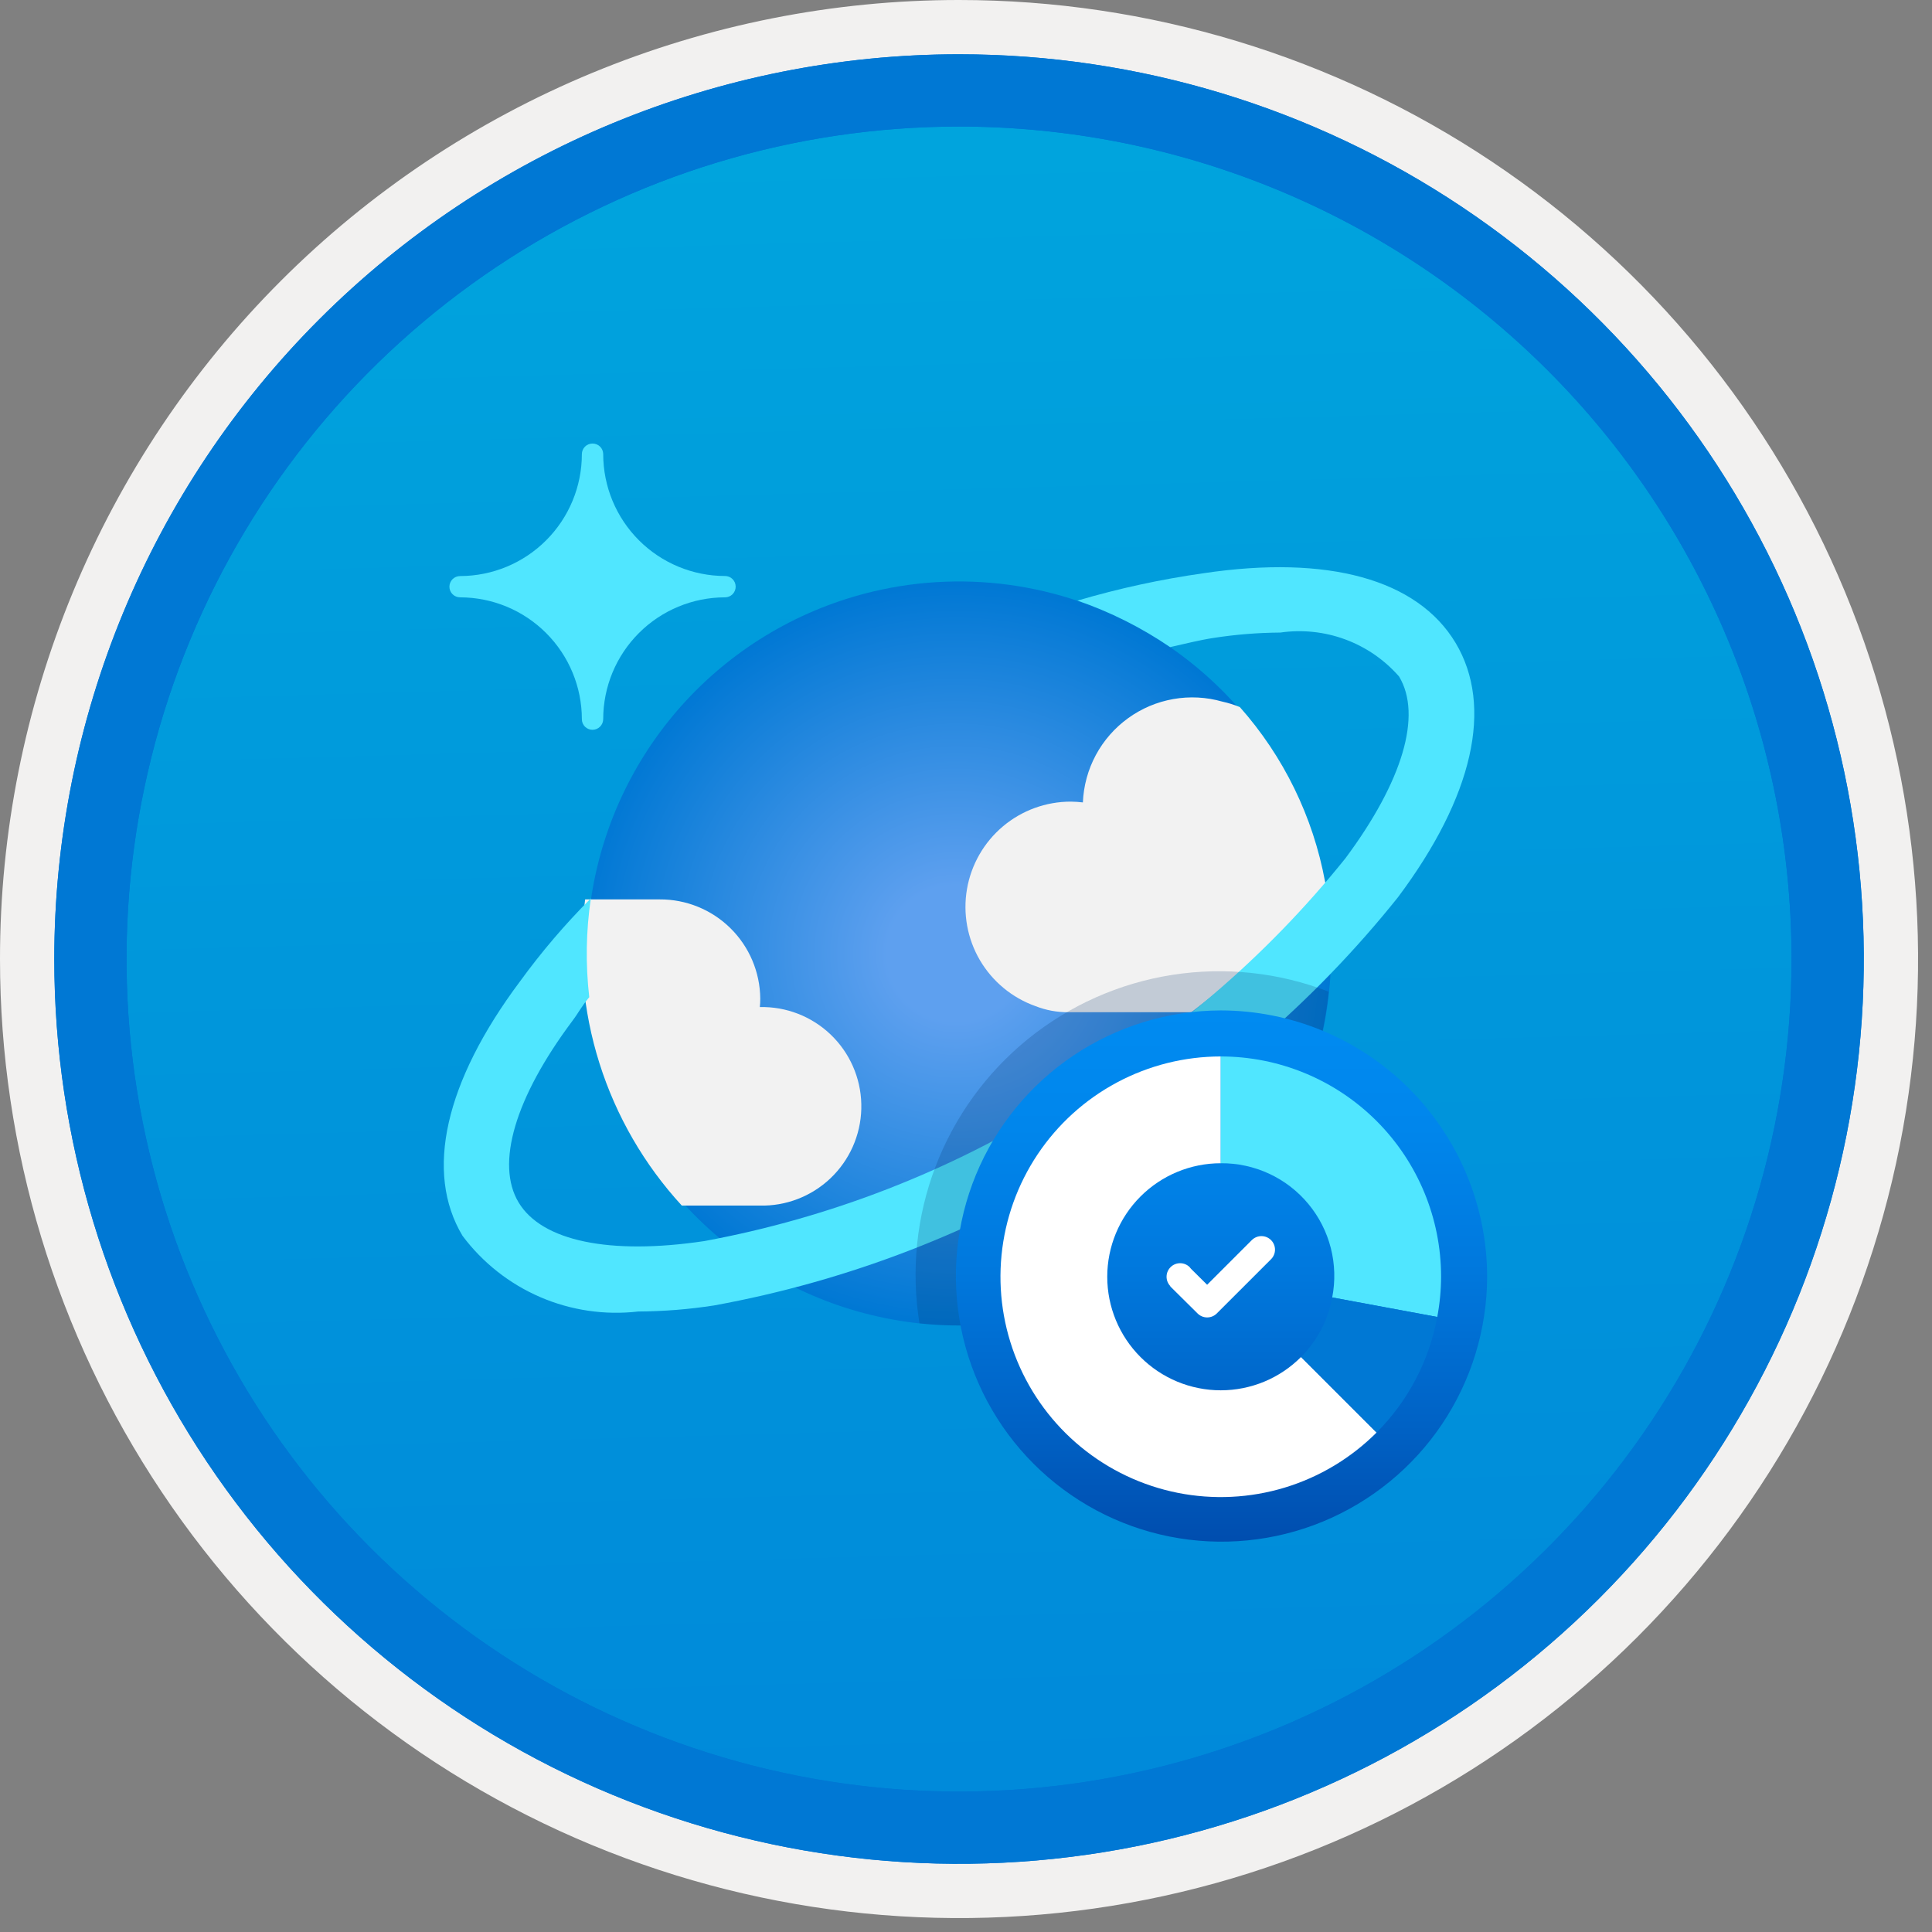 <svg width="100" height="100" viewBox="0 0 100 100" fill="none" xmlns="http://www.w3.org/2000/svg">
<rect x="0" y="0" width="100" height="100" fill="#808080" stroke="none"/>
<g clip-path="url(#clip0_413_578)">
<path d="M49.64 96.45C40.382 96.45 31.332 93.704 23.634 88.561C15.936 83.417 9.936 76.107 6.393 67.553C2.85 59 1.923 49.588 3.73 40.508C5.536 31.427 9.994 23.087 16.54 16.54C23.087 9.994 31.428 5.535 40.508 3.729C49.588 1.923 59 2.85 67.553 6.393C76.107 9.936 83.418 15.936 88.561 23.634C93.705 31.331 96.45 40.382 96.45 49.64C96.451 55.787 95.24 61.874 92.888 67.554C90.535 73.233 87.088 78.394 82.741 82.74C78.394 87.087 73.234 90.535 67.554 92.888C61.875 95.24 55.787 96.45 49.64 96.45V96.45Z" fill="url(#paint0_linear_413_578)"/>
<path fill-rule="evenodd" clip-rule="evenodd" d="M95.54 49.64C95.54 58.718 92.848 67.592 87.805 75.141C82.761 82.689 75.592 88.572 67.205 92.046C58.818 95.52 49.589 96.429 40.685 94.658C31.782 92.887 23.603 88.515 17.184 82.096C10.765 75.677 6.393 67.498 4.622 58.594C2.851 49.691 3.76 40.462 7.234 32.075C10.708 23.688 16.591 16.519 24.139 11.475C31.688 6.432 40.562 3.74 49.64 3.74C55.668 3.74 61.636 4.927 67.205 7.234C72.774 9.54 77.834 12.921 82.096 17.184C86.359 21.446 89.739 26.506 92.046 32.075C94.353 37.644 95.54 43.612 95.54 49.64V49.64ZM49.64 -0C59.458 -0 69.055 2.911 77.219 8.366C85.382 13.82 91.744 21.573 95.501 30.643C99.258 39.714 100.242 49.695 98.326 59.324C96.411 68.953 91.683 77.798 84.741 84.741C77.799 91.683 68.954 96.411 59.324 98.326C49.695 100.241 39.714 99.258 30.644 95.501C21.573 91.744 13.82 85.382 8.366 77.218C2.911 69.055 -1.61629e-06 59.458 3.61524e-07 49.64C-0.001 43.121 1.283 36.666 3.777 30.642C6.271 24.62 9.928 19.147 14.537 14.537C19.147 9.928 24.62 6.271 30.643 3.777C36.666 1.283 43.121 -0.001 49.64 -0V-0Z" fill="#F2F1F0"/>
<path fill-rule="evenodd" clip-rule="evenodd" d="M92.73 49.64C92.73 58.162 90.202 66.493 85.468 73.579C80.733 80.666 74.003 86.189 66.129 89.45C58.256 92.711 49.592 93.565 41.233 91.902C32.874 90.239 25.197 86.135 19.17 80.109C13.144 74.083 9.04 66.405 7.378 58.046C5.715 49.688 6.568 41.024 9.83 33.15C13.091 25.276 18.614 18.547 25.7 13.812C32.786 9.077 41.117 6.55 49.64 6.55C55.298 6.55 60.902 7.664 66.13 9.829C71.358 11.995 76.108 15.169 80.11 19.17C84.111 23.171 87.285 27.922 89.45 33.15C91.616 38.378 92.73 43.981 92.73 49.64ZM49.64 2.81C58.902 2.81 67.956 5.557 75.657 10.702C83.358 15.848 89.36 23.162 92.905 31.719C96.449 40.276 97.377 49.692 95.57 58.776C93.763 67.86 89.303 76.204 82.753 82.754C76.204 89.303 67.86 93.763 58.776 95.57C49.691 97.377 40.276 96.45 31.718 92.905C23.161 89.361 15.848 83.359 10.702 75.657C5.556 67.956 2.81 58.902 2.81 49.64C2.811 37.22 7.745 25.31 16.527 16.527C25.309 7.745 37.22 2.811 49.64 2.81V2.81Z" fill="#0078D4"/>
<path fill-rule="evenodd" clip-rule="evenodd" d="M92.73 49.64C92.73 58.162 90.202 66.493 85.468 73.579C80.733 80.665 74.003 86.189 66.129 89.45C58.256 92.711 49.592 93.565 41.233 91.902C32.874 90.239 25.197 86.135 19.17 80.109C13.144 74.083 9.04 66.405 7.378 58.046C5.715 49.688 6.568 41.024 9.83 33.15C13.091 25.276 18.614 18.547 25.7 13.812C32.786 9.077 41.117 6.55 49.64 6.55C55.298 6.55 60.902 7.664 66.13 9.829C71.358 11.995 76.108 15.169 80.11 19.17C84.111 23.171 87.285 27.922 89.45 33.15C91.616 38.378 92.73 43.981 92.73 49.64V49.64ZM49.64 2.81C58.902 2.81 67.956 5.556 75.657 10.702C83.358 15.848 89.36 23.162 92.905 31.719C96.449 40.276 97.377 49.692 95.57 58.776C93.763 67.86 89.303 76.204 82.753 82.754C76.204 89.303 67.86 93.763 58.776 95.57C49.691 97.377 40.276 96.45 31.718 92.905C23.161 89.361 15.848 83.358 10.702 75.657C5.556 67.956 2.81 58.902 2.81 49.64C2.811 37.22 7.745 25.309 16.527 16.527C25.309 7.745 37.22 2.811 49.64 2.81V2.81Z" fill="#0078D4"/>
<path d="M30.669 37.774C30.597 37.774 30.526 37.76 30.459 37.733C30.392 37.706 30.332 37.666 30.28 37.615C30.229 37.565 30.188 37.504 30.16 37.438C30.132 37.371 30.118 37.3 30.117 37.228V37.221C30.115 35.55 29.45 33.949 28.268 32.767C27.087 31.585 25.485 30.921 23.814 30.918C23.668 30.918 23.528 30.86 23.424 30.757C23.321 30.654 23.262 30.515 23.262 30.369V30.369C23.262 30.222 23.32 30.082 23.423 29.978C23.527 29.875 23.667 29.817 23.814 29.817V29.817C25.485 29.814 27.088 29.149 28.269 27.966C29.451 26.784 30.116 25.182 30.117 23.51C30.116 23.364 30.174 23.224 30.276 23.121C30.378 23.017 30.518 22.959 30.663 22.958H30.669C30.815 22.957 30.955 23.014 31.059 23.116C31.162 23.219 31.221 23.358 31.222 23.504V23.51C31.224 25.181 31.889 26.783 33.071 27.965C34.252 29.146 35.854 29.811 37.525 29.814C37.597 29.813 37.669 29.827 37.736 29.854C37.802 29.881 37.863 29.921 37.914 29.972C37.966 30.023 38.007 30.083 38.035 30.15C38.062 30.216 38.077 30.287 38.078 30.36V30.366C38.078 30.511 38.021 30.651 37.919 30.755C37.816 30.858 37.677 30.917 37.532 30.918H37.525C35.854 30.92 34.252 31.584 33.07 32.766C31.888 33.948 31.223 35.55 31.222 37.221C31.221 37.368 31.162 37.508 31.059 37.611C30.956 37.715 30.816 37.773 30.669 37.774V37.774Z" fill="#50E6FF"/>
<path d="M68.368 44.877C69.253 48.582 69.02 52.465 67.698 56.037C66.376 59.608 64.024 62.708 60.941 64.943C57.857 67.178 54.18 68.448 50.374 68.594C46.569 68.739 42.805 67.752 39.56 65.759C36.315 63.765 33.734 60.854 32.144 57.394C30.553 53.934 30.024 50.079 30.624 46.319C31.224 42.558 32.926 39.059 35.514 36.265C38.102 33.472 41.461 31.508 45.165 30.623H45.165C50.133 29.436 55.368 30.272 59.719 32.945C64.07 35.618 67.182 39.91 68.368 44.877V44.877Z" fill="url(#paint1_radial_413_578)"/>
<path d="M39.314 62.401C40.675 62.436 41.995 61.928 42.983 60.99C43.971 60.052 44.546 58.76 44.581 57.398C44.617 56.036 44.111 54.716 43.173 53.727C42.236 52.739 40.945 52.163 39.583 52.126C39.498 52.123 39.414 52.123 39.329 52.125C39.344 51.979 39.352 51.833 39.351 51.686C39.339 50.315 38.783 49.005 37.806 48.042C36.829 47.08 35.511 46.544 34.14 46.553H30.287C29.91 49.4 30.163 52.295 31.027 55.033C31.892 57.772 33.348 60.287 35.291 62.401H39.314Z" fill="#F2F2F2"/>
<path d="M68.607 45.772C68.611 45.724 68.603 45.677 68.585 45.633C67.964 42.276 66.439 39.151 64.173 36.597C63.879 36.478 63.576 36.383 63.266 36.315C62.442 36.079 61.575 36.034 60.73 36.183C59.886 36.331 59.086 36.669 58.392 37.172C57.697 37.674 57.125 38.328 56.719 39.083C56.314 39.838 56.085 40.676 56.05 41.533C55.841 41.508 55.632 41.495 55.422 41.492C54.137 41.492 52.893 41.946 51.91 42.774C50.928 43.602 50.269 44.751 50.051 46.017C49.833 47.283 50.069 48.586 50.718 49.696C51.368 50.804 52.388 51.648 53.599 52.078C54.14 52.29 54.716 52.397 55.297 52.392H61.666C64.224 50.456 66.552 48.235 68.607 45.772V45.772Z" fill="#F2F2F2"/>
<path d="M75.34 33.274C73.367 29.989 68.751 28.709 62.303 29.669C60.094 29.982 57.911 30.456 55.771 31.087C57.468 31.674 59.081 32.483 60.565 33.494C61.321 33.328 62.081 33.13 62.808 33.02C63.954 32.842 65.11 32.749 66.269 32.741C67.402 32.578 68.558 32.7 69.632 33.097C70.705 33.495 71.662 34.154 72.416 35.016V35.016C73.618 37.018 72.604 40.441 69.636 44.429C65.511 49.563 60.456 53.875 54.735 57.139C49.143 60.63 42.944 63.037 36.462 64.237C31.554 64.971 28.046 64.237 26.845 62.241C25.643 60.246 26.656 56.813 29.625 52.844C29.992 52.351 30.083 52.11 30.5 51.614C30.304 49.913 30.331 48.194 30.582 46.5C29.248 47.837 28.02 49.276 26.91 50.804C23.023 56.004 21.969 60.679 23.939 63.964C24.98 65.356 26.368 66.451 27.965 67.139C29.562 67.827 31.311 68.083 33.038 67.883C34.353 67.876 35.665 67.771 36.964 67.569C43.883 66.306 50.503 63.751 56.477 60.039C62.578 56.547 67.965 51.936 72.356 46.446C76.257 41.235 77.311 36.563 75.34 33.274Z" fill="#50E6FF"/>
<path opacity="0.2" d="M54.114 68.081C57.992 67.152 61.486 65.041 64.112 62.04C66.738 59.039 68.367 55.296 68.773 51.329C66.194 50.331 63.396 50.032 60.663 50.462C57.93 50.891 55.359 52.035 53.21 53.776C51.061 55.518 49.41 57.796 48.423 60.38C47.436 62.965 47.15 65.764 47.591 68.495C49.773 68.731 51.98 68.591 54.114 68.081Z" fill="#003067"/>
<path fill-rule="evenodd" clip-rule="evenodd" d="M63.208 77.897C65.331 77.899 67.414 77.323 69.235 76.232L66.896 72.272C66.772 72.088 66.608 71.935 66.415 71.825C66.222 71.715 66.006 71.651 65.785 71.638H60.263C60.043 71.651 59.829 71.716 59.639 71.828C59.45 71.941 59.29 72.098 59.174 72.285L57.06 76.16C58.909 77.298 61.037 77.899 63.208 77.897V77.897Z" fill="white"/>
<path fill-rule="evenodd" clip-rule="evenodd" d="M72.043 66.117C72.044 67.277 71.816 68.426 71.371 69.497C70.926 70.569 70.273 71.542 69.451 72.36L67.11 70.019C67.623 69.507 68.031 68.899 68.309 68.229C68.587 67.56 68.73 66.842 68.73 66.117C68.73 65.392 68.587 64.674 68.309 64.004C68.031 63.335 67.623 62.727 67.11 62.215L69.451 59.874C70.273 60.692 70.926 61.665 71.371 62.736C71.816 63.808 72.044 64.957 72.043 66.117V66.117Z" fill="white"/>
<path opacity="0.3" fill-rule="evenodd" clip-rule="evenodd" d="M57.686 66.117C57.685 66.842 57.828 67.56 58.106 68.23C58.384 68.899 58.792 69.507 59.306 70.019L56.965 72.36C56.143 71.541 55.491 70.568 55.047 69.497C54.602 68.425 54.373 67.277 54.373 66.117C54.373 64.957 54.602 63.808 55.047 62.737C55.491 61.666 56.143 60.693 56.965 59.874L59.306 62.215C58.792 62.726 58.384 63.334 58.106 64.004C57.828 64.674 57.685 65.392 57.686 66.117Z" fill="white"/>
<path fill-rule="evenodd" clip-rule="evenodd" d="M63.208 76.424C61.169 76.424 59.177 75.82 57.482 74.687C55.786 73.554 54.465 71.945 53.685 70.061C52.905 68.178 52.701 66.105 53.099 64.106C53.496 62.106 54.478 60.27 55.92 58.828C57.361 57.387 59.198 56.405 61.197 56.008C63.197 55.61 65.269 55.814 67.152 56.594C69.036 57.374 70.646 58.695 71.778 60.39C72.911 62.085 73.515 64.078 73.515 66.117C73.512 68.85 72.425 71.469 70.493 73.402C68.561 75.334 65.941 76.421 63.208 76.424V76.424ZM63.208 54.337C60.878 54.337 58.601 55.028 56.663 56.322C54.726 57.617 53.217 59.456 52.325 61.609C51.433 63.761 51.2 66.13 51.655 68.415C52.109 70.7 53.231 72.799 54.879 74.446C56.526 76.094 58.625 77.216 60.91 77.67C63.195 78.125 65.564 77.891 67.716 77C69.868 76.108 71.708 74.598 73.002 72.661C74.297 70.724 74.988 68.447 74.988 66.117C74.984 62.994 73.742 59.999 71.534 57.791C69.325 55.583 66.331 54.34 63.208 54.337V54.337Z" fill="white"/>
<path fill-rule="evenodd" clip-rule="evenodd" d="M61.955 64.773C61.714 65 61.538 65.288 61.446 65.606C61.355 65.924 61.351 66.261 61.436 66.582C59.593 65.523 56.678 63.8 56.791 63.544C56.91 63.275 60.385 64.071 62.292 64.529C62.171 64.598 62.058 64.68 61.955 64.773V64.773Z" fill="white"/>
<path fill-rule="evenodd" clip-rule="evenodd" d="M64.535 64.863C64.287 64.596 63.966 64.409 63.612 64.325C63.257 64.242 62.886 64.265 62.545 64.392C62.204 64.519 61.908 64.744 61.695 65.039C61.482 65.334 61.361 65.686 61.348 66.05C61.335 66.414 61.43 66.773 61.621 67.083C61.812 67.393 62.091 67.639 62.422 67.79C62.753 67.942 63.122 67.992 63.481 67.934C63.84 67.876 64.174 67.712 64.441 67.464C64.798 67.132 65.008 66.671 65.026 66.183C65.044 65.695 64.867 65.221 64.535 64.863V64.863ZM63.161 66.853C63.015 66.847 62.875 66.799 62.757 66.714C62.638 66.629 62.548 66.51 62.497 66.374C62.447 66.237 62.437 66.089 62.471 65.947C62.504 65.806 62.579 65.677 62.686 65.578C62.792 65.478 62.926 65.413 63.069 65.39C63.213 65.367 63.361 65.386 63.493 65.447C63.626 65.507 63.737 65.606 63.814 65.73C63.89 65.853 63.928 65.997 63.923 66.143C63.916 66.338 63.831 66.522 63.689 66.655C63.546 66.788 63.356 66.859 63.161 66.853V66.853Z" fill="white"/>
<path opacity="0.6" fill-rule="evenodd" clip-rule="evenodd" d="M64.11 57.328C63.81 57.297 63.509 57.282 63.208 57.282C62.048 57.281 60.899 57.509 59.827 57.954C58.756 58.398 57.783 59.051 56.965 59.873L59.306 62.215C59.818 61.701 60.426 61.294 61.095 61.016C61.765 60.738 62.483 60.595 63.208 60.595C63.933 60.595 64.651 60.738 65.32 61.016C65.99 61.294 66.598 61.701 67.11 62.215L69.451 59.873C68.018 58.433 66.131 57.534 64.11 57.328V57.328Z" fill="white"/>
<path d="M63.187 52.299C60.471 52.306 57.819 53.118 55.563 54.632C53.308 56.145 51.552 58.293 50.516 60.804C49.48 63.315 49.211 66.076 49.743 68.739C50.274 71.403 51.583 73.849 53.504 75.77C55.424 77.69 57.87 78.999 60.534 79.531C63.197 80.062 65.959 79.793 68.469 78.757C70.98 77.721 73.128 75.965 74.641 73.71C76.155 71.455 76.967 68.802 76.974 66.086C76.97 62.431 75.516 58.926 72.931 56.342C70.347 53.757 66.843 52.303 63.187 52.299V52.299Z" fill="url(#paint2_linear_413_578)"/>
<path d="M63.187 71.962C61.629 71.962 60.134 71.343 59.032 70.241C57.93 69.139 57.311 67.644 57.311 66.085C57.311 64.527 57.93 63.032 59.032 61.93C60.134 60.828 61.629 60.209 63.187 60.209H63.187V54.682C61.312 54.682 59.466 55.145 57.812 56.029C56.158 56.913 54.748 58.191 53.706 59.75C52.664 61.309 52.023 63.101 51.839 64.968C51.655 66.834 51.934 68.717 52.652 70.449C53.37 72.182 54.503 73.71 55.953 74.9C57.403 76.09 59.123 76.904 60.962 77.27C62.802 77.635 64.703 77.542 66.497 76.998C68.292 76.453 69.924 75.475 71.25 74.149L67.34 70.239C66.796 70.785 66.148 71.219 65.436 71.515C64.723 71.81 63.959 71.962 63.187 71.962V71.962Z" fill="white"/>
<path d="M74.591 66.085C74.591 63.061 73.389 60.161 71.251 58.022C69.112 55.884 66.212 54.682 63.188 54.682V60.209C64.052 60.202 64.907 60.387 65.691 60.751C66.474 61.115 67.167 61.649 67.719 62.314C68.271 62.979 68.669 63.759 68.882 64.596C69.096 65.434 69.121 66.308 68.955 67.156L74.392 68.166C74.522 67.48 74.588 66.784 74.591 66.085Z" fill="#50E6FF"/>
<path d="M68.955 67.156C68.741 68.323 68.178 69.398 67.341 70.238V70.239L71.251 74.149C72.88 72.519 73.975 70.432 74.392 68.166L68.955 67.156Z" fill="#0078D4"/>
<path fill-rule="evenodd" clip-rule="evenodd" d="M65.788 64.186C65.656 64.055 65.478 63.981 65.292 63.981C65.106 63.981 64.927 64.055 64.795 64.186L62.481 66.499L61.645 65.671C61.626 65.642 61.604 65.615 61.579 65.59C61.449 65.458 61.271 65.384 61.086 65.383C60.901 65.382 60.723 65.455 60.591 65.585C60.459 65.715 60.383 65.891 60.381 66.076C60.379 66.262 60.45 66.44 60.579 66.573L60.571 66.582L61.987 67.985C62.119 68.116 62.297 68.19 62.483 68.19C62.67 68.19 62.848 68.116 62.98 67.985L65.786 65.18L65.788 65.178C65.853 65.113 65.905 65.036 65.94 64.951C65.976 64.866 65.994 64.774 65.994 64.682C65.994 64.59 65.976 64.499 65.94 64.414C65.905 64.329 65.853 64.251 65.788 64.186V64.186Z" fill="white"/>
</g>
<defs>
<linearGradient id="paint0_linear_413_578" x1="47.87" y1="-15.153" x2="51.852" y2="130.615" gradientUnits="userSpaceOnUse">
<stop stop-color="#00ABDE"/>
<stop offset="1" stop-color="#007ED8"/>
</linearGradient>
<radialGradient id="paint1_radial_413_578" cx="0" cy="0" r="1" gradientUnits="userSpaceOnUse" gradientTransform="translate(49.492 49.352) scale(19.357 19.189)">
<stop offset="0.183" stop-color="#5EA0EF"/>
<stop offset="1" stop-color="#0078D4"/>
</radialGradient>
<linearGradient id="paint2_linear_413_578" x1="63.187" y1="79.872" x2="63.187" y2="52.299" gradientUnits="userSpaceOnUse">
<stop stop-color="#004DAE"/>
<stop offset="0.21" stop-color="#0061C4"/>
<stop offset="0.51" stop-color="#0078DD"/>
<stop offset="0.78" stop-color="#0086EC"/>
<stop offset="1" stop-color="#008BF1"/>
</linearGradient>
<clipPath id="clip0_413_578">
<rect width="99.28" height="99.28" fill="white"/>
</clipPath>
</defs>
</svg>
